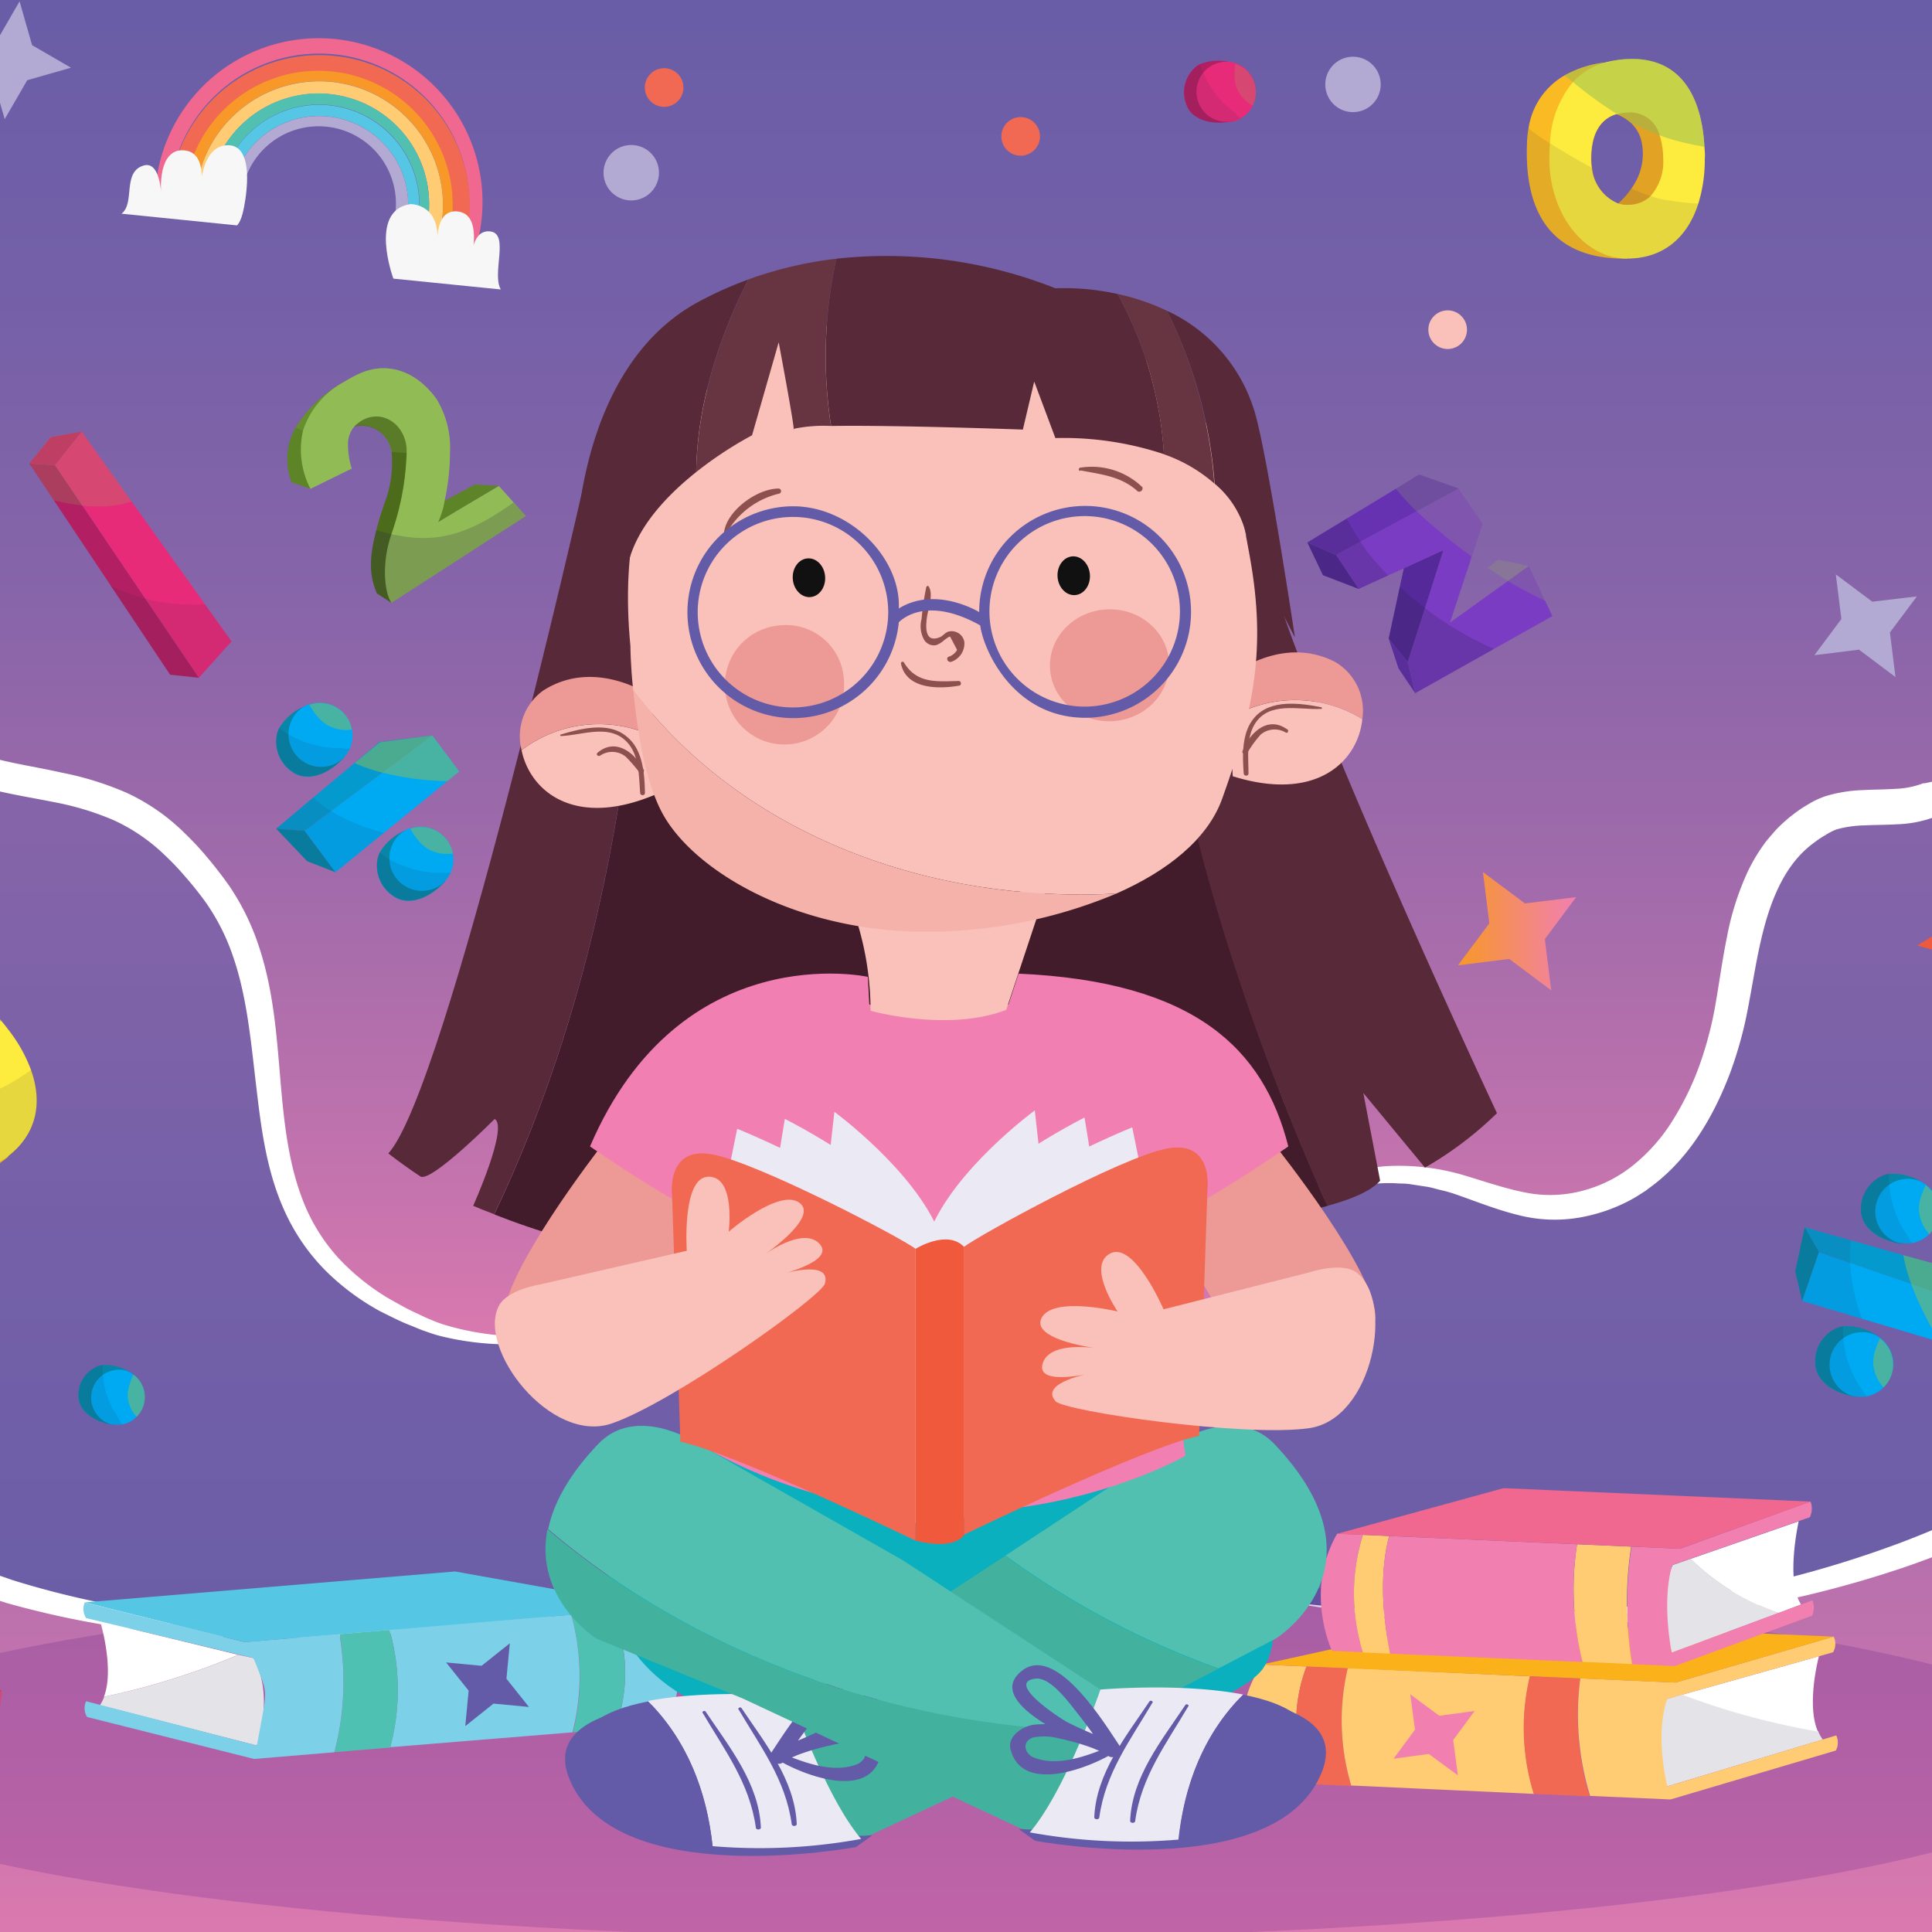 <svg xmlns="http://www.w3.org/2000/svg" xmlns:xlink="http://www.w3.org/1999/xlink" viewBox="0 0 230 230"><rect x="0" y="0" width="230" height="230" fill="#333333" stroke="none"/><defs><style>.cls-1{fill:none;}.cls-2{isolation:isolate;}.cls-3{clip-path:url(#clip-path);}.cls-4{fill:url(#linear-gradient);}.cls-5{fill:url(#linear-gradient-2);}.cls-6{fill:url(#linear-gradient-3);}.cls-7{fill:#fff;}.cls-8{fill:url(#linear-gradient-4);}.cls-9{fill:url(#linear-gradient-5);}.cls-10{fill:url(#linear-gradient-6);}.cls-11{fill:#b3aad3;}.cls-12{fill:url(#linear-gradient-7);}.cls-13{fill:#f0593b;}.cls-14{fill:#f9c1b9;}.cls-15{fill:#f16953;}.cls-16{fill:#f0678f;}.cls-17{fill:#f79828;}.cls-18{fill:#ffcc73;}.cls-19{fill:#51c0b1;}.cls-20{fill:#55c7e4;}.cls-21{fill:#f7f7f7;}.cls-22{fill:#510f84;opacity:0.19;}.cls-23{fill:#e3e3e8;}.cls-24{fill:#ffcb73;}.cls-25{fill:#fbb21a;}.cls-26{fill:#f17fb0;}.cls-27{fill:#7cd0e8;}.cls-28{fill:#4fc1b2;}.cls-29{fill:#635ba8;}.cls-30{fill:#0ab0be;}.cls-31{fill:#42b29f;}.cls-32{fill:#ebe9f4;}.cls-33{fill:#582938;}.cls-34{fill:#421c2a;}.cls-35{fill:#ed9996;}.cls-36{fill:#f27fb2;}.cls-37{fill:#8e4f4f;}.cls-38{fill:#3d1926;}.cls-39{fill:#673542;}.cls-40{fill:#f4b2ab;}.cls-41{fill:#111;}.cls-42{fill:#635ba7;}.cls-43{fill:#00aaf2;}.cls-44{fill:#059ace;}.cls-45{fill:#0786a8;}.cls-46,.cls-52,.cls-61{fill:#91bc55;}.cls-46{opacity:0.5;}.cls-46,.cls-52{mix-blend-mode:screen;}.cls-47,.cls-51{fill:#262245;mix-blend-mode:multiply;}.cls-47{opacity:0.1;}.cls-48{fill:#7b3cc4;}.cls-49{fill:#552999;}.cls-50{fill:#6732b2;}.cls-51,.cls-52{opacity:0.2;}.cls-53{fill:#b21f62;}.cls-54{fill:#e72b79;}.cls-55{fill:#cb1f66;}.cls-56{fill:#e2a324;}.cls-57{fill:#f9ba24;}.cls-58{fill:#fdeb3e;}.cls-59{fill:#5d8426;}.cls-60{fill:#4c6b1b;}</style><clipPath id="clip-path"><rect class="cls-1" width="230" height="230"/></clipPath><linearGradient id="linear-gradient" x1="111" y1="240.76" x2="111" y2="-30.36" gradientUnits="userSpaceOnUse"><stop offset="0" stop-color="#645ca7"/><stop offset="0.16" stop-color="#685da7"/><stop offset="0.33" stop-color="#7460a8"/><stop offset="0.51" stop-color="#8965a9"/><stop offset="0.68" stop-color="#a66cab"/><stop offset="0.85" stop-color="#cb75ae"/><stop offset="1" stop-color="#f17fb0"/></linearGradient><linearGradient id="linear-gradient-2" x1="-253.91" y1="-44.26" x2="114.2" y2="188.48" xlink:href="#linear-gradient"/><linearGradient id="linear-gradient-3" x1="110.95" y1="-44.91" x2="110.95" y2="257.57" xlink:href="#linear-gradient"/><linearGradient id="linear-gradient-4" x1="114.31" y1="258.2" x2="114.31" y2="-76.52" xlink:href="#linear-gradient"/><linearGradient id="linear-gradient-5" x1="109.98" y1="189.95" x2="109.98" y2="-21.6" gradientUnits="userSpaceOnUse"><stop offset="0" stop-color="#f79828"/><stop offset="0.99" stop-color="#f17fb0"/></linearGradient><linearGradient id="linear-gradient-6" x1="118.06" y1="-37.16" x2="118.06" y2="179.55" xlink:href="#linear-gradient"/><linearGradient id="linear-gradient-7" x1="173.58" y1="110.85" x2="187.64" y2="110.85" xlink:href="#linear-gradient-5"/></defs><title>Math is Fun- 3 Ways to Convince Your Kids</title><g class="cls-2"><g id="Слой_1" data-name="Слой 1"><g class="cls-3"><rect class="cls-4" x="-298.86" y="-0.98" width="819.72" height="237.98"/><path class="cls-5" d="M108.72,186.43c.3,4.9.48,8,.48,8S146.43,182.83,108.72,186.43Z"/><path class="cls-6" d="M211.2-1H-298.86V177.34c14,33.3,67.14,50.89,103,34.67,38.94-17.62,86.76-23.79,113.12,0,41.26,37.23,146.24,12.22,183.34,25h20.7c37.1-12.78,142.08,12.23,183.34-25,26.36-23.79,74.18-17.62,113.12,0,35.86,16.23,89-1.36,103-34.67V-1Z"/><path class="cls-7" d="M121.3,237a70.68,70.68,0,0,1,13-3.1c2.21-.31,4.42-.59,6.63-.78s4.44-.35,6.66-.51c8.89-.53,17.79-.57,26.68-.58,17.77.07,35.53.44,53.2-.29,8.83-.39,17.64-1.06,26.36-2.25a139.43,139.43,0,0,0,25.57-5.79A68.53,68.53,0,0,0,302,211.47l1.24-1,1.32-1.12,1.32-1.12,1.39-1,1.39-1,1.45-.95,1.45-.94,1.5-.86A64,64,0,0,1,325.65,198a90,90,0,0,1,26.94-3.66,137.58,137.58,0,0,1,26.84,3,180.39,180.39,0,0,1,25.83,7.56c4.2,1.57,8.35,3.26,12.43,5.13a69.13,69.13,0,0,0,12.23,4.36,80.6,80.6,0,0,0,25.94,2,93.57,93.57,0,0,0,25.59-5.66,81.5,81.5,0,0,0,22.93-12.8,62.67,62.67,0,0,0,9.38-9.29,50.4,50.4,0,0,0,7-11.23,50.72,50.72,0,0,1-6.5,11.63,63,63,0,0,1-9.16,9.77,83.13,83.13,0,0,1-22.9,13.9,95.36,95.36,0,0,1-26.1,6.51,82.23,82.23,0,0,1-27-1.53,72.75,72.75,0,0,1-12.92-4.32q-6-2.66-12.25-4.89a176.45,176.45,0,0,0-25.34-7.11,137.07,137.07,0,0,0-26-2.79,86,86,0,0,0-25.64,3.57,59.67,59.67,0,0,0-11.8,5l-1.39.79-1.34.87-1.34.87-1.28,1-1.28,1-1.22,1-1.22,1-1.34,1.09a71.47,71.47,0,0,1-24,12.88,143.28,143.28,0,0,1-26.38,5.66,258.39,258.39,0,0,1-26.74,1.86c-17.84.45-35.61-.39-53.35-1-8.87-.3-17.74-.59-26.6-.38-4.43.11-8.86.32-13.26.79A70.36,70.36,0,0,0,121.3,237Z"/><path class="cls-7" d="M-298.86,177.34a50.4,50.4,0,0,0,7,11.23,62.73,62.73,0,0,0,9.38,9.29,81.51,81.51,0,0,0,22.93,12.81,93.68,93.68,0,0,0,25.59,5.66,80.69,80.69,0,0,0,25.94-2A69.15,69.15,0,0,0-195.77,210c4.07-1.88,8.23-3.56,12.43-5.14a180.38,180.38,0,0,1,25.83-7.56,137.11,137.11,0,0,1,26.84-3A90.1,90.1,0,0,1-103.74,198a63.71,63.71,0,0,1,12.63,5.44l1.5.86,1.45.94,1.45.95,1.39,1,1.39,1,1.32,1.12,1.32,1.12,1.24,1a68.4,68.4,0,0,0,22.59,12.22,139.42,139.42,0,0,0,25.57,5.79c8.71,1.19,17.52,1.86,26.36,2.25,17.67.73,35.43.36,53.2.29,8.89,0,17.79.06,26.68.59,2.22.16,4.44.27,6.66.51s4.43.47,6.63.78a70.68,70.68,0,0,1,13,3.1,70.36,70.36,0,0,0-13-2.46l-3.31-.31c-1.1-.1-2.21-.14-3.31-.21-2.21-.16-4.42-.19-6.64-.26-8.86-.2-17.73.08-26.6.39-17.74.57-35.51,1.41-53.35,1a257.76,257.76,0,0,1-26.74-1.87,143.28,143.28,0,0,1-26.38-5.66,71.59,71.59,0,0,1-24-12.88l-1.34-1.09-1.22-1-1.22-1-1.28-1-1.28-1-1.34-.87-1.34-.87-1.39-.79a59.92,59.92,0,0,0-11.8-5,85.86,85.86,0,0,0-25.64-3.57,137.57,137.57,0,0,0-26,2.79A176.45,176.45,0,0,0-182,208.41q-6.2,2.23-12.25,4.89a72.75,72.75,0,0,1-12.91,4.32,82.15,82.15,0,0,1-27,1.53,95.26,95.26,0,0,1-26.1-6.51,83.12,83.12,0,0,1-22.9-13.9,62.93,62.93,0,0,1-9.16-9.77A50.72,50.72,0,0,1-298.86,177.34Z"/><path class="cls-8" d="M125-1c.05,9.14-3.29,22.56-8.61,38.06C108.54,21.7,103.56,8.29,103.61-1H-232.74c51,8.29,18.48,55.55,57.28,85.92C-132.81,118.33-87.35,91.6-67.9,122c36.16,56.58,56.56,81.62,143.72,68.64,14.63-2.18,25.29-3.52,32.9-4.25-.17-2.86,2.15-4.94,6.21-6.42,3.27,1.24,5.16,3.27,5,6.42,7.61.73,18.27,2.07,32.9,4.25,87.16,13,126.1-37.1,143.72-68.64s64.91-3.71,107.56-37.1C442.88,54.57,410.33,7.31,461.37-1Z"/><path class="cls-7" d="M152.8,190.68c4.14.41,8.27.91,12.42,1.09l3.11.21c1,.05,2.07.06,3.11.09l3.11.08,1.55,0,1.55,0a144.93,144.93,0,0,0,24.7-2.1,128.16,128.16,0,0,0,23.84-6.37,119.74,119.74,0,0,0,22-11,130.17,130.17,0,0,0,35.25-33.89c2.41-3.32,4.68-6.75,6.85-10.24,1.09-1.74,2.13-3.52,3.16-5.3.52-.91,1-1.77,1.56-2.71s1.13-1.9,1.78-2.8a30.35,30.35,0,0,1,9.85-8.92,42.75,42.75,0,0,1,12.29-4.47c8.45-1.73,16.85-1.94,25.12-2.48A170.18,170.18,0,0,0,368.49,99,85.52,85.52,0,0,0,391.42,91c1.76-1,3.57-1.93,5.26-3.08.85-.55,1.72-1.08,2.56-1.66l2.47-1.79,1.24-.89,1.17-1c.77-.65,1.56-1.28,2.33-1.94a59.1,59.1,0,0,0,4.25-4.3c5.46-6,9.13-13.34,11.55-21.13s3.58-16,5.35-24.24a66.91,66.91,0,0,1,3.7-12.08,30.89,30.89,0,0,1,7.2-10.42,33,33,0,0,1,10.74-6.54A61.92,61.92,0,0,1,461.37-1a61.61,61.61,0,0,0-11.91,3.53A32.26,32.26,0,0,0,439.28,9.3a29.5,29.5,0,0,0-6.49,10.23,65.12,65.12,0,0,0-3.13,11.88c-1.49,8.11-2.39,16.46-4.7,24.62a57.49,57.49,0,0,1-11.72,22.55c-11.41,12.9-27.34,20.9-43.9,24.45a167.91,167.91,0,0,1-25,3.08c-8.31.56-16.62.84-24.49,2.49a38.51,38.51,0,0,0-11.08,4,26.07,26.07,0,0,0-8.53,7.65c-.57.78-1,1.64-1.58,2.45s-1,1.8-1.57,2.69c-1.06,1.82-2.13,3.63-3.25,5.41-2.23,3.57-4.57,7.08-7.09,10.45-10,13.51-22.3,25.58-36.76,34.33a118.83,118.83,0,0,1-22.79,10.83,128.75,128.75,0,0,1-24.48,5.8,146.54,146.54,0,0,1-25,1.15l-1.56,0-1.56-.1-3.12-.2c-1-.07-2.08-.12-3.12-.21l-3.11-.34C161,192,156.91,191.3,152.8,190.68Z"/><path class="cls-7" d="M-232.74-1A62.2,62.2,0,0,1-220.52,2a32.87,32.87,0,0,1,10.78,6.62,30.71,30.71,0,0,1,7.16,10.54,68.5,68.5,0,0,1,3.67,12.17c1.76,8.24,2.89,16.54,5.41,24.38s6.27,15.21,11.84,21.15l1,1.13,1.1,1.05c.74.69,1.44,1.43,2.22,2.08,1.57,1.29,3.1,2.62,4.81,3.78a83.84,83.84,0,0,0,10.4,6.51,88.79,88.79,0,0,0,11.25,4.86A103.61,103.61,0,0,0-139,99.46a183.74,183.74,0,0,0,24.64,2.92c4.17.28,8.36.53,12.58.93a91.06,91.06,0,0,1,12.7,2,41.74,41.74,0,0,1,12.22,4.94,33.2,33.2,0,0,1,9.66,9.15l1,1.36c.31.45.57.88.86,1.33l1.69,2.64,3.4,5.26c2.27,3.5,4.59,7,6.92,10.42a224.31,224.31,0,0,0,15,19.88,117.89,117.89,0,0,0,8.52,9c1.46,1.45,3,2.76,4.59,4.11.78.66,1.61,1.27,2.41,1.91s1.61,1.27,2.47,1.84a76.69,76.69,0,0,0,10.52,6.36l2.78,1.32c.92.45,1.89.79,2.84,1.19,1.89.82,3.85,1.44,5.79,2.12a108.65,108.65,0,0,0,24.34,4.57c16.6,1.41,33.36-.06,50-2-4.13.68-8.26,1.4-12.41,2l-3.12.43-3.13.35c-2.08.23-4.17.49-6.26.64a186,186,0,0,1-25.2.71,110.07,110.07,0,0,1-25-4c-2-.65-4.08-1.23-6.05-2-1-.4-2-.73-3-1.18l-2.92-1.31a80,80,0,0,1-11.09-6.4c-.9-.58-1.76-1.21-2.61-1.86s-1.72-1.27-2.55-1.94c-1.63-1.37-3.3-2.7-4.85-4.17a118.14,118.14,0,0,1-8.91-9.12,228.14,228.14,0,0,1-15.48-20c-2.4-3.45-4.74-7-7-10.46L-67.23,127l-1.7-2.64c-.28-.43-.57-.9-.85-1.31l-.85-1.2a28.92,28.92,0,0,0-8.47-8,37.7,37.7,0,0,0-11-4.38c-7.85-1.89-16.21-2.26-24.55-2.89a178.67,178.67,0,0,1-25.19-3.14c-16.69-3.55-32.66-11.62-44.32-24.39a57.3,57.3,0,0,1-12-22.57c-2.38-8.2-3.29-16.61-4.78-24.78a66.72,66.72,0,0,0-3.11-12A29.32,29.32,0,0,0-210.53,9.4a32.18,32.18,0,0,0-10.23-6.83A61.89,61.89,0,0,0-232.74-1Z"/><path class="cls-9" d="M110.11,190s-.07-6.31-.2-16.74l-.07,0Z"/><path class="cls-10" d="M225-1-90-1c0,6.19-1.9,6.08-.77,12.27,14.5,25.42,34.61,15.91,44.17,19.85C-24.07,39-18.74,52.37-17.05,69.82c1.12,10.69,5.63,19.7,16.88,22.51,10.69,2.25,16.88,2.21,24.75,12.34,14.07,16.88-1.69,41.69,25.88,52.94,7.88,3.38,17.44,1.13,25.88,2.81,9.75.93,18.73,5.3,27.58,9.34v.65q1.47.76,3,1.39a19.18,19.18,0,0,0,2.94,1.38l.07,0c0-.1,0-.2,0-.29,13.46,4.38,28.28,1.13,34.51-13.9,5.06-13.08,13.5-22.37,28.69-18.15,6.75,2.11,11.39,4.64,19,1.27,8-3.8,12.24-13.08,13.92-21.53,1.69-8.86,2.11-19,11.39-23.64,3.6-1.5,8.7-.26,12.1-1.67,10.31-2.05,17.22-9.32,17.79-14.75.62-5.87,2.16-17.62,9.89-21.64S285.68,58,292.79,43.2s3.66-20.47,8-31.91C304,2.72,317.53,4.57,327.21-.49,309.44-.14,225-1,225-1Z"/><path class="cls-7" d="M144.42,159a56.69,56.69,0,0,1,3-7.17,31.74,31.74,0,0,1,4.46-6.46,19.07,19.07,0,0,1,14.25-6.58,27.25,27.25,0,0,1,8,1.08c2.53.75,4.94,1.6,7.33,2.07a14.93,14.93,0,0,0,7-.2,16.09,16.09,0,0,0,6.21-3.22,21.26,21.26,0,0,0,4.64-5.43,34,34,0,0,0,3.13-6.61,43.68,43.68,0,0,0,1.83-7.19c.43-2.49.78-5.08,1.31-7.69a33.24,33.24,0,0,1,2.49-7.85,21.35,21.35,0,0,1,2.25-3.68c.48-.55.94-1.13,1.46-1.64A17.47,17.47,0,0,1,213.42,97a15.43,15.43,0,0,1,1.83-1.24,10.2,10.2,0,0,1,2.14-1,17.4,17.4,0,0,1,4.37-.7c1.36-.07,2.65-.07,3.85-.15a10.22,10.22,0,0,0,3.09-.57l.22-.09.18,0a24.43,24.43,0,0,0,12.37-6.33,16.24,16.24,0,0,0,2.17-2.61A9.81,9.81,0,0,0,245,81.38a3.73,3.73,0,0,0,.16-.71l.07-.35.05-.48.24-1.95c.18-1.3.39-2.61.66-3.91a37.41,37.41,0,0,1,2.37-7.73,20.27,20.27,0,0,1,4.8-6.93,15.28,15.28,0,0,1,3.72-2.39,20.57,20.57,0,0,1,4-1.19c2.63-.52,5.18-.81,7.7-1.16,5-.68,10-1.54,14.35-3.63a19,19,0,0,0,5.8-4.16,17.78,17.78,0,0,0,2.17-2.85c.61-1,1.14-2.17,1.69-3.31a52.22,52.22,0,0,0,2.75-7,55.5,55.5,0,0,0,1.65-7.38c.41-2.51.71-5.07,1.25-7.59a41.27,41.27,0,0,1,2.33-7.34,40.93,40.93,0,0,0-1.69,7.45c-.35,2.52-.48,5.06-.71,7.63A51.05,51.05,0,0,1,297.16,34a54.11,54.11,0,0,1-2.42,7.42c-.5,1.2-1,2.39-1.63,3.61a20.18,20.18,0,0,1-2.32,3.35,21.61,21.61,0,0,1-6.37,5C279.64,56,274.36,57,269.31,57.9c-2.53.44-5.06.81-7.43,1.37a18.61,18.61,0,0,0-3.31,1,11.64,11.64,0,0,0-2.67,1.8,16.5,16.5,0,0,0-3.72,5.69,33.48,33.48,0,0,0-2,7c-.23,1.2-.39,2.43-.56,3.66l-.21,1.86,0,.47-.1.59A7.34,7.34,0,0,1,249,82.5a13.92,13.92,0,0,1-1.89,4,20.42,20.42,0,0,1-2.7,3.3,28.67,28.67,0,0,1-14.51,7.58l.41-.12a14.1,14.1,0,0,1-4.48.87c-1.38.08-2.68.07-3.9.13a13.49,13.49,0,0,0-3.27.47,6.64,6.64,0,0,0-1.32.67,11.28,11.28,0,0,0-1.38.92c-3.66,2.65-5.36,7.27-6.43,12.1-.54,2.44-.94,5-1.43,7.56a47.58,47.58,0,0,1-2.14,7.77c-1.9,5-4.74,10-9.23,13.39l-.84.63-.89.57a17.35,17.35,0,0,1-1.86,1,19.63,19.63,0,0,1-4,1.38,17.39,17.39,0,0,1-8.35-.06c-2.66-.65-5.09-1.65-7.47-2.47a15.66,15.66,0,0,0-1.78-.51c-.6-.14-1.19-.34-1.8-.42l-1.83-.28c-.61-.1-1.22-.07-1.84-.12a18.06,18.06,0,0,0-7.21,1.19,19.49,19.49,0,0,0-6.18,4.11C149.09,149.74,146.52,154.32,144.42,159Z"/><path class="cls-11" d="M109.36,175l.07,0a1.87,1.87,0,0,0,2.35-1.79v-.29l-2.35,1.79c14.81,4.54,30.05,0,36.6-14.75,1-2.16-2.24-4.05-3.2-1.87-5.9,13.32-19.07,17.13-32.41,13a1.87,1.87,0,0,0-2.35,1.79v.29l2.35-1.79-.07,0c-2.26-.79-3.23,2.79-1,3.58Z"/><path class="cls-7" d="M-90.74,11.29A42.27,42.27,0,0,0-80.5,22.91a29.14,29.14,0,0,0,14.12,5.51,60.48,60.48,0,0,0,7.7.42c2.6,0,5.22-.08,7.93.14a17.42,17.42,0,0,1,4.12.79l3.76,1.37a59.77,59.77,0,0,1,7.27,3.39c1.2.61,2.3,1.41,3.45,2.11s2.19,1.61,3.25,2.46l1.51,1.38.75.7.69.76,1.38,1.52,1.24,1.64.62.82c.19.28.37.58.55.87l1.08,1.75.93,1.83.46.92.39.94.77,1.89.64,1.93c.46,1.28.72,2.6,1.09,3.91a73,73,0,0,1,1.32,7.91l.23,2L-15,71.7l.33,1.84c.14.6.27,1.22.42,1.81,1.23,4.78,3.68,9.19,7.53,12A19.39,19.39,0,0,0-.3,90.38c2.36.61,5,1,7.59,1.59a37.18,37.18,0,0,1,7.85,2.44A24.37,24.37,0,0,1,22,99.2a35.17,35.17,0,0,1,2.78,3c.84,1,1.69,2.1,2.49,3.23a28.78,28.78,0,0,1,3.62,7.45c1.71,5.24,2.06,10.63,2.5,15.8s1,10.31,2.94,14.9a21.89,21.89,0,0,0,4,6.23,27.3,27.3,0,0,0,5.86,4.72c1.11.62,2.21,1.28,3.39,1.8.58.27,1.16.57,1.74.79a15.2,15.2,0,0,0,1.78.65,32.52,32.52,0,0,0,7.57,1.28c2.59.19,5.21.22,7.82.35a46.46,46.46,0,0,1,7.79,1,46.19,46.19,0,0,0-7.8-.43c-2.61,0-5.22.12-7.86.07a33.68,33.68,0,0,1-7.91-.92,16.54,16.54,0,0,1-1.94-.59c-.65-.21-1.25-.48-1.87-.73-1.24-.47-2.43-1.1-3.63-1.69a28.68,28.68,0,0,1-6.5-4.83,24.19,24.19,0,0,1-4.7-6.7c-2.38-5-3-10.44-3.61-15.62s-1.08-10.34-2.7-15.05a25.45,25.45,0,0,0-3.31-6.55c-.73-1-1.52-2-2.35-2.94a31.72,31.72,0,0,0-2.57-2.7,21.73,21.73,0,0,0-6-4.08,33.7,33.7,0,0,0-7.11-2.15C4,95,1.47,94.61-1.23,93.93A22.9,22.9,0,0,1-8.9,90.31,21.76,21.76,0,0,1-14.59,84a28.91,28.91,0,0,1-3.15-7.72c-.17-.67-.3-1.34-.46-2s-.23-1.34-.35-2-.17-1.35-.26-2L-19,68.29c-.26-2.56-.69-5.07-1.18-7.56-.32-1.22-.54-2.48-1-3.66l-.56-1.8-.68-1.75-.34-.87-.41-.84L-24,50.13l-1-1.6c-.16-.27-.31-.54-.48-.8L-26,47A35.11,35.11,0,0,0-37,37a57,57,0,0,0-6.84-3.42l-3.57-1.42a15.69,15.69,0,0,0-3.54-.8c-2.49-.3-5.11-.31-7.73-.42a58.86,58.86,0,0,1-7.93-.75A30.55,30.55,0,0,1-81.1,23.68a34.42,34.42,0,0,1-5.46-5.73A52.71,52.71,0,0,1-90.74,11.29Z"/><path class="cls-12" d="M181.54,107.55l-5-3.73.76,6.1-3.73,5,6.1-.76,5,3.74-.76-6.1,3.73-5Z"/><path class="cls-11" d="M222.89,71.63l-4.34-3.25.66,5.31L216,78l5.31-.66,4.34,3.26-.66-5.31L228.2,71Z"/><path class="cls-11" d="M3.82,5.38,2.33.16-.35,4.8-5.56,6.29-.93,9,.56,14.18,3.24,9.55,8.45,8.06Z"/><path class="cls-13" d="M237.06,109.24l-2.8-4.65-1.38,5.17-4.65,2.8,5.17,1.39,2.8,4.65,1.39-5.17,4.65-2.8Z"/><circle class="cls-11" cx="75.15" cy="20.57" r="3.3" transform="translate(-2.31 12.15) rotate(-9.11)"/><circle class="cls-11" cx="161.07" cy="10.06" r="3.3" transform="translate(0.44 25.62) rotate(-9.11)"/><circle class="cls-14" cx="153.9" cy="131.03" r="2.3" transform="translate(-18.8 26.02) rotate(-9.11)"/><circle class="cls-14" cx="172.34" cy="39.25" r="2.3" transform="translate(-4.04 27.78) rotate(-9.11)"/><circle class="cls-15" cx="121.51" cy="16.24" r="2.3" transform="translate(-1.04 19.44) rotate(-9.11)"/><circle class="cls-15" cx="79.06" cy="10.42" r="2.3" transform="translate(-0.65 12.65) rotate(-9.11)"/><path class="cls-16" d="M57.32,26.23a19.5,19.5,0,1,0-38.8-3.92q-.1,1-.1,1.92l1.71.17c0-.59,0-1.18.09-1.78a17.86,17.86,0,1,1,35,6.38l1.54.16A19.63,19.63,0,0,0,57.32,26.23Z"/><path class="cls-15" d="M39.78,6.65a17.86,17.86,0,0,0-19.56,16c-.06.6-.09,1.19-.09,1.78l1.77.18A16.28,16.28,0,0,1,22,22.66a16,16,0,1,1,31.32,6.15l2,.2A17.87,17.87,0,0,0,39.78,6.65Z"/><path class="cls-17" d="M23.33,22.94A14.74,14.74,0,1,1,52.1,28.69l1.19.12A16,16,0,1,0,22,22.66a16.28,16.28,0,0,0-.08,1.92l1.36.14A14.73,14.73,0,0,1,23.33,22.94Z"/><path class="cls-18" d="M39.47,9.75a14.75,14.75,0,0,0-16.22,15l1.51.15a13.17,13.17,0,1,1,25.63,3.64l1.71.17A14.75,14.75,0,0,0,39.47,9.75Z"/><path class="cls-19" d="M26.12,23.23A11.94,11.94,0,1,1,49.25,28.4l1.14.12a13.17,13.17,0,1,0-25.63-3.64l1.31.13A11.88,11.88,0,0,1,26.12,23.23Z"/><path class="cls-20" d="M39.19,12.54A11.94,11.94,0,0,0,26.07,25l1.33.13a10.61,10.61,0,1,1,20.48,3.12l1.36.14A11.95,11.95,0,0,0,39.19,12.54Z"/><path class="cls-11" d="M28.76,23.35A9.21,9.21,0,1,1,46.29,28.1l1.59.16A10.61,10.61,0,1,0,27.4,25.14l1.36.14A9.28,9.28,0,0,1,28.76,23.35Z"/><path class="cls-21" d="M29,24.91s1.7-7.51-1.77-7.62-3.41,5.78-3.41,5.78,1.26-5.63-2.56-5.15c-2.54.54-2.07,5.15-2.07,5.15s-.13-3.92-2.07-3.37c-2.61.74-1,4.51-2.66,5.74l13.75,1.39S28.69,26.48,29,24.91Z"/><path class="cls-21" d="M59.62,34.46,46.83,33.17s-3-8.09,2-8.87c0,0,3.42-.15,3.26,4.37,0,0-.21-3.76,2.38-3.5,3,.3,1.66,5.49,1.66,5.49s.06-3.43,2.29-3.1S58.52,32.57,59.62,34.46Z"/><ellipse class="cls-22" cx="112.05" cy="209.34" rx="138.26" ry="21.44"/><path class="cls-23" d="M198.47,202.25c-2.34,4.59,0,10.42,0,10.42L217,207.09a4.18,4.18,0,0,1-.55-1,87.88,87.88,0,0,1-16.16-4.39Z"/><path class="cls-7" d="M216.54,197.17l-16.28,4.58a87.88,87.88,0,0,0,16.16,4.39C215,202.9,216.54,197.17,216.54,197.17Z"/><path class="cls-24" d="M155.54,198.39l-5.32-.23c-4.73,6.88-.61,13.95-.61,13.95l6.19.27A18.7,18.7,0,0,1,155.54,198.39Z"/><path class="cls-15" d="M160.47,198.61l-4.93-.22a18.7,18.7,0,0,0,.26,14l5.06.22A27,27,0,0,1,160.47,198.61Z"/><path class="cls-24" d="M182.16,199.56l-21.7-1a27,27,0,0,0,.4,14l21.77,1A26.33,26.33,0,0,1,182.16,199.56Z"/><path class="cls-15" d="M188.12,199.82l-6-.26a26.33,26.33,0,0,0,.47,14l6.65.29A33.13,33.13,0,0,1,188.12,199.82Z"/><path class="cls-24" d="M218.6,206.6l-20.12,6.07c-1.14-5.27-.64-8.57,0-10.42h0l19.74-5.55a2,2,0,0,0,.08-1.87l-18.82,5.47-11.35-.5a33.13,33.13,0,0,0,1.17,14l9.57.42h0l19.68-5.82A2,2,0,0,0,218.6,206.6Z"/><polygon class="cls-25" points="150.22 198.16 174.1 192.9 218.29 194.84 199.47 200.31 150.22 198.16"/><path class="cls-26" d="M173,207.15l2.55-3.46-4.2.57-3.46-2.55.56,4.2-2.55,3.46,4.2-.56,3.46,2.54Z"/><path class="cls-23" d="M30.18,197.39c2.52,4.49.4,10.41.4,10.41L11.89,203a4.14,4.14,0,0,0,.51-1,87.76,87.76,0,0,0,16-5Z"/><path class="cls-7" d="M11.92,193,28.37,197a87.76,87.76,0,0,1-16,5C13.66,198.68,11.92,193,11.92,193Z"/><path class="cls-27" d="M72.93,191.82l5.3-.44c5,6.69,1.16,13.91,1.16,13.91l-6.18.52A18.71,18.71,0,0,0,72.93,191.82Z"/><path class="cls-28" d="M68,192.23l4.91-.41a18.71,18.71,0,0,1,.29,14l-5,.42A27,27,0,0,0,68,192.23Z"/><path class="cls-27" d="M46.37,194,68,192.23a27,27,0,0,1,.15,14L46.45,208A26.33,26.33,0,0,0,46.37,194Z"/><path class="cls-28" d="M40.43,194.54l5.94-.5a26.33,26.33,0,0,1,.08,14l-6.64.55A33.15,33.15,0,0,0,40.43,194.54Z"/><path class="cls-27" d="M10.25,202.53l20.34,5.27c1.26-7.17,1.46-5.59-.4-10.41h0l-19.94-4.76a2,2,0,0,1-.16-1.86l19,4.72,11.32-.95a33.15,33.15,0,0,1-.61,14.06l-9.55.8h0l-19.89-5A2,2,0,0,1,10.25,202.53Z"/><polygon class="cls-20" points="78.23 191.38 54.17 187.08 10.09 190.76 29.11 195.49 78.23 191.38"/><path class="cls-29" d="M55.39,205.49l3.36-2.68,4.22.4-2.68-3.36.4-4.22-3.36,2.68-4.22-.4,2.68,3.36Z"/><path class="cls-23" d="M199.12,186.32c-2,4.6-.07,10.42-.07,10.42L211.76,192a27.52,27.52,0,0,1-10.5-6.43Z"/><path class="cls-7" d="M214.13,181.11l-12.87,4.47a27.52,27.52,0,0,0,10.5,6.43l2.65-1C212.54,188.14,214.13,181.11,214.13,181.11Z"/><path class="cls-26" d="M162.26,182.72l-3.07-.14c-4,6.91-.61,13.95-.61,13.95l3.68.16A23.24,23.24,0,0,1,162.26,182.72Z"/><path class="cls-24" d="M165.37,182.86l-3.11-.14a23.24,23.24,0,0,0,0,14l3.23.14C164.58,192.21,164.22,187.33,165.37,182.86Z"/><path class="cls-24" d="M194.18,184.12l-6.44-.28a35.6,35.6,0,0,0,.66,14l5.88.26A44.7,44.7,0,0,1,194.18,184.12Z"/><path class="cls-26" d="M215.76,190.52,199,196.74c-.91-5.26-.47-8.56.07-10.42h0l16.39-5.7a2.38,2.38,0,0,0,.08-1.87L200,184.37l-5.78-.25a44.7,44.7,0,0,0,.1,14l5.07.22h0l16.34-6A2.34,2.34,0,0,0,215.76,190.52Z"/><path class="cls-26" d="M187.74,183.84l-12.25-.54-6.25-.27-3.87-.17c-1.16,4.47-.79,9.35.11,14l4.26.19,5.31.23,13.34.58A35.6,35.6,0,0,1,187.74,183.84Z"/><polygon class="cls-16" points="159.19 182.59 179 177.16 215.59 178.76 199.96 184.37 159.19 182.59"/><path class="cls-30" d="M136.51,174.11s-20.89,11.56-49.11-.43l-9.66-3.83s-17.18,26,10.14,34.92,58.56-.55,62.48-6.14S149.41,174.58,136.51,174.11Z"/><path class="cls-31" d="M117.65,186.54,93.47,202.39l8.16,17,35-16.36,8.4-4.37a100,100,0,0,1-25.35-13.44Z"/><path class="cls-19" d="M151.74,171.94c-4.51-4.75-11.47-.3-11.47-.3l-20.56,13.54a100,100,0,0,0,25.35,13.44l6.82-3.55S165.6,186.53,151.74,171.94Z"/><path class="cls-29" d="M92.53,202.75c3.12,23.55,16,12.29,9.37,17.14,0,0-28.46,5.34-34.07-8C62.85,200.11,92.53,202.75,92.53,202.75Z"/><path class="cls-32" d="M84.83,219.78a67,67,0,0,0,17.69-.86c-4.36-5.12-8.4-17-8.4-17s-9.59-.85-17,.58C81.8,207.19,84.14,213.27,84.83,219.78Z"/><path class="cls-29" d="M92.85,208.66c2.75,1.1,6.14,2.48,9.07,1.41,1.27-.46,1.6-1.92.23-2.43a6.92,6.92,0,0,0-3.16.12,26.9,26.9,0,0,0-6,2c-.22-.48-.43-1-.63-1.44,1.9-.8,3.8-1.55,5.65-2.48.67-.34,7.51-4.72,3.87-5.21-1.87-.25-4.16,3.05-5.13,4.25a56.74,56.74,0,0,0-3.34,4.7c-.64,1-2.16-.09-1.49-1.08,1.73-2.58,7.48-12,11.53-8.82,5.11,4-8.29,9.14-10.46,10.08a.79.79,0,0,1-.63-1.44c2.95-1.29,6.28-2.54,9.56-2.22,1.35.12,3.3,1.33,2.9,2.93-1.37,5.44-9.54,2.17-12.4.36-.42-.27,0-1,.41-.76Z"/><path class="cls-29" d="M77.16,202.55c-5.59,1.09-9.89,3.49-7.74,8.59,2.41,5.71,8.85,7.95,15.41,8.65C84.14,213.27,81.8,207.19,77.16,202.55Z"/><path class="cls-29" d="M87.92,203.49c2.64,4.48,5.59,8.35,6.33,13.65,0,.33.61.3.6,0-.23-5.25-3.76-9.6-6.57-13.79-.14-.21-.49,0-.36.18Z"/><path class="cls-29" d="M83.65,203.91c2.64,4.49,5.59,8.35,6.33,13.65,0,.33.61.3.6,0-.22-5.25-3.77-9.6-6.57-13.79-.14-.21-.49,0-.36.18Z"/><path class="cls-31" d="M71,195.07l17.42,7.13,35,16.36,6-12.5c-22.7-.6-46.61-9-64.25-24C63.54,190.39,71,195.07,71,195.07Z"/><path class="cls-19" d="M107.47,185.74,82.66,171.63s-7-4.44-11.47.3c-3.61,3.8-5.33,7.18-5.93,10.11,17.64,15.05,41.55,23.41,64.25,24l2.15-4.47Z"/><path class="cls-29" d="M132.59,202c-3.12,23.55-16,12.29-9.37,17.14,0,0,28.46,5.34,34.07-8C162.27,199.32,132.59,202,132.59,202Z"/><path class="cls-32" d="M140.29,219a67,67,0,0,1-17.69-.86c4.36-5.12,8.4-17,8.4-17s9.59-.85,17,.59C143.32,206.39,141,212.47,140.29,219Z"/><path class="cls-29" d="M132.27,207.87c-2.75,1.1-6.14,2.48-9.07,1.41-1.27-.46-1.6-1.92-.23-2.43a6.92,6.92,0,0,1,3.16.12,26.9,26.9,0,0,1,6,2c.22-.48.43-1,.63-1.44-1.9-.8-3.8-1.55-5.65-2.48-.67-.34-7.51-4.72-3.87-5.21,1.87-.25,4.16,3.05,5.13,4.25a56.74,56.74,0,0,1,3.34,4.7c.64,1,2.16-.09,1.49-1.08-1.73-2.58-7.48-12-11.53-8.82-5.11,4,8.29,9.14,10.46,10.08a.79.79,0,0,0,.63-1.44c-2.95-1.29-6.28-2.54-9.56-2.22-1.35.12-3.3,1.33-2.9,2.93,1.37,5.44,9.54,2.17,12.4.36.42-.27,0-1-.41-.76Z"/><path class="cls-29" d="M148,201.75c5.59,1.09,9.89,3.49,7.74,8.59-2.41,5.71-8.85,7.95-15.41,8.65C141,212.47,143.32,206.39,148,201.75Z"/><path class="cls-29" d="M137.2,202.69c-2.64,4.48-5.59,8.35-6.33,13.65,0,.33-.61.3-.6,0,.23-5.25,3.76-9.6,6.57-13.79.14-.21.49,0,.36.18Z"/><path class="cls-29" d="M141.47,203.12c-2.64,4.49-5.59,8.35-6.33,13.65,0,.33-.61.3-.6,0,.22-5.25,3.77-9.6,6.57-13.79.14-.21.49,0,.36.18Z"/><path class="cls-33" d="M69.23,58.83s-16.12,71-23,78.48c0,0,1.44,1.16,3.81,2.74,1.23.82,8.85-6.84,8.85-6.84,1.67.93-2.56,10.34-2.56,10.34.73.31,1.58.66,2.5,1,12.71-26.65,17.6-56.94,18.06-86.5C72.16,58.49,69.23,58.83,69.23,58.83Z"/><path class="cls-34" d="M76.9,58.07c-.46,29.57-5.35,59.85-18.06,86.5,4.84,1.91,11.74,4.18,15.92,3.76,11.45-1.15,64.15.39,83.28-4.77C146.1,116.62,137.48,88,136.8,58.92,119.3,55,90.56,56.86,76.9,58.07Z"/><path class="cls-33" d="M178.21,132.52S156.14,85.41,151,67.63c-1.24-4.31-6.7-7-14.25-8.72.68,29.11,9.31,57.71,21.25,84.65,3.06-.83,5.26-1.82,6.3-3l-2-10.44,7.34,8.88A42.37,42.37,0,0,0,178.21,132.52Z"/><path class="cls-35" d="M71.58,136.44S59.53,151.92,60,157.12s12.86.78,12.86.78l14-14.37Z"/><path class="cls-35" d="M151.84,136.41s12.24,15.33,11.88,20.53-18,.11-18,.11l-7.63-12.82Z"/><path class="cls-36" d="M121.26,115.91l-1.2,3.66c-2.6,1.2-6.77,1.34-8.23,1.35h-.11c-1.47,0-5.63-.14-8.23-1.35l-.18-3.28s-22.3-4.9-33.07,20.19c0,0,12.4,8.64,16.24,9.2,0,0-4.19,25.74-2.84,26.5,30.06,17,57.49,1.12,57.49,1.12l-4-27.62c3.83-.56,16.24-9.2,16.24-9.2C150.43,124.84,142.21,116.84,121.26,115.91Z"/><path class="cls-14" d="M101.48,108.1a36.16,36.16,0,0,1,2.16,12.23s9.2,2.58,16.15-.11l4.77-14.36Z"/><path class="cls-14" d="M62.09,89.31c1,4.86,6.3,9.38,16,5.25l-.34-6.92A15.23,15.23,0,0,0,62.09,89.31Z"/><path class="cls-35" d="M64.65,82.22a6.72,6.72,0,0,0-2.56,7.09,15.23,15.23,0,0,1,15.68-1.67l-.23-4.77S70.89,78.2,64.65,82.22Z"/><path class="cls-37" d="M66.83,87.62c2.55-.11,5.72-1.47,7.79.7,1.49,1.55,1.43,4.09,1.59,6.07,0,.36.58.37.57,0-.05-2.21-.23-5-2-6.55-2.14-2-5.54-1.14-8-.4a.09.09,0,0,0,0,.18Z"/><path class="cls-37" d="M71.38,90a2.55,2.55,0,0,1,3.13.1A17.55,17.55,0,0,1,76.15,92c.24.27.63-.07.48-.37-1.09-2.09-3.4-3.83-5.51-2-.19.17.05.45.26.34Z"/><path class="cls-14" d="M162.18,85.61c-.49,4.93-5.34,9.95-15.43,6.8l-.34-6.92A15.21,15.21,0,0,1,162.18,85.61Z"/><path class="cls-35" d="M158.94,78.8a6.71,6.71,0,0,1,3.24,6.81,15.21,15.21,0,0,0-15.77-.13l-.24-4.77S152.34,75.41,158.94,78.8Z"/><path class="cls-37" d="M157.33,84.2c-2.56-.5-6.07-1-8,1.23-1.52,1.75-1.43,4.48-1.27,6.64,0,.36.58.37.57,0,0-1.91-.3-4.15.74-5.86,1.69-2.78,5.28-1.67,7.92-1.82.1,0,.13-.16,0-.18Z"/><path class="cls-37" d="M153.2,86.81c-2.28-1.63-4.43.42-5.27,2.59-.14.35.37.49.56.24a12.71,12.71,0,0,1,1.6-2.2,2.59,2.59,0,0,1,3-.22c.24.1.35-.26.17-.4Z"/><path class="cls-14" d="M132.89,106.38c6.06-2.66,10.85-6.45,12.59-11.25,3.86-10.67,5.22-18,3.36-28.56s-3.52-17.67-14.74-25.3C125,35.1,70.31,28,75.05,76.92c0,0,0,2.19.33,5.24C88.54,99.58,110.89,107.56,132.89,106.38Z"/><path class="cls-33" d="M83.23,35.89C68.06,44,68.51,66.83,68.51,66.83a10.84,10.84,0,0,1,6.25.37c1-4.41,4.66-8.25,8.12-11,.1-8,2.69-16,6.19-22.92A44.71,44.71,0,0,0,83.23,35.89Z"/><path class="cls-38" d="M94.49,51.06s-.06.06,0,.09S94.5,51.2,94.49,51.06Z"/><path class="cls-39" d="M99.57,30.8a46.2,46.2,0,0,0-10.49,2.47C85.58,40.22,83,48.2,82.88,56.2a45,45,0,0,1,6.65-4.38L92.7,40.75s1.72,9.12,1.79,10.3a17.52,17.52,0,0,1,4.44-.34A53.94,53.94,0,0,1,99.57,30.8Z"/><path class="cls-33" d="M125.64,34.32A54.51,54.51,0,0,0,99.57,30.8a53.94,53.94,0,0,0-.63,19.91c7.75-.12,22.83.43,22.83.43l1.35-5.72,2.52,6.73a37.94,37.94,0,0,1,12.93,1.92A45.6,45.6,0,0,0,133.06,35,29.56,29.56,0,0,0,125.64,34.32Z"/><path class="cls-39" d="M138.93,37a26.54,26.54,0,0,0-5.87-2,45.6,45.6,0,0,1,5.5,19.08,18.12,18.12,0,0,1,6,3.48A55.4,55.4,0,0,0,138.93,37Z"/><path class="cls-33" d="M149.66,50.14A19.34,19.34,0,0,0,138.93,37a55.4,55.4,0,0,1,5.67,20.58,11.21,11.21,0,0,1,4,7.57l5.56,10.74S151.23,56.39,149.66,50.14Z"/><path class="cls-40" d="M75.39,82.16c.43,4.5,1.38,10.85,3.5,14.72,3.56,6.49,14.75,13.38,29.27,14a58.47,58.47,0,0,0,24.74-4.5C110.89,107.56,88.54,99.58,75.39,82.16Z"/><path class="cls-37" d="M110.28,69.86a33,33,0,0,0-.57,3.84,3.31,3.31,0,0,0,.32,2.49,1.36,1.36,0,0,0,1.42.61,2.71,2.71,0,0,0,.86-.51s.64-.54.8-.5l.83,1.58a1.75,1.75,0,0,1-1,.81c-.4.17-.06.77.35.59a2.31,2.31,0,0,0,1.51-2.37,1.54,1.54,0,0,0-1.85-1.22c-.42.11-.66.49-1,.65-1.88.81-1.77-1.19-1.59-2.41.15-1,.79-2.66.2-3.6a.13.13,0,0,0-.23,0Z"/><ellipse class="cls-41" cx="96.31" cy="68.77" rx="1.93" ry="2.31" transform="translate(-4.45 6.7) rotate(-3.89)"/><ellipse class="cls-41" cx="127.83" cy="68.53" rx="1.93" ry="2.31" transform="translate(-4.36 8.84) rotate(-3.89)"/><path class="cls-37" d="M86.51,63.44a9.76,9.76,0,0,1,6.27-4.68.31.31,0,0,0-.08-.6c-2.52,0-6.1,2.55-6.5,5.15a.17.17,0,0,0,.3.13Z"/><path class="cls-37" d="M128.62,56c2.48.48,4.89.7,6.84,2.51A.41.41,0,0,0,136,58a8.68,8.68,0,0,0-7.42-2.32.2.2,0,0,0,0,.39Z"/><path class="cls-35" d="M100.45,80.75A7.1,7.1,0,1,1,93,74.44,6.88,6.88,0,0,1,100.45,80.75Z"/><ellipse class="cls-35" cx="132.09" cy="79.19" rx="7.09" ry="6.66" transform="translate(-3.73 6.58) rotate(-2.81)"/><path class="cls-37" d="M107.26,79c.62,3.08,4.53,3.05,6.94,2.62.31-.06.24-.55-.07-.55-2.62.06-5,.34-6.53-2.22a.19.19,0,0,0-.34.14Z"/><path class="cls-32" d="M86.28,141.68l1.48-7.3s17.45,7,22.84,14.47v33.2L83.23,169.94Z"/><path class="cls-32" d="M92.24,140.5l1.19-7.3s14,7,18.34,14.47v33.2l-22-12.11Z"/><path class="cls-32" d="M98.52,139.66l.81-7.3s9.57,7,12.52,14.47V180l-15-12.11Z"/><path class="cls-32" d="M136.27,141.51l-1.48-7.3s-17.45,7-22.84,14.47v33.2l27.36-12.11Z"/><path class="cls-32" d="M130.3,140.34l-1.19-7.3s-14,7-18.34,14.47v33.2l22-12.11Z"/><path class="cls-32" d="M124,139.49l-.81-7.3s-9.57,7-12.52,14.47v33.2l15-12.11Z"/><path class="cls-15" d="M109,148.67v34.74S87.46,173,81,171.63l-1-29.45s-.69-5.79,4.82-4.75S107.23,147.32,109,148.67Z"/><path class="cls-15" d="M114.75,148.44v34.27s21.5-10.43,28-11.78l1-29.45s.69-5.79-4.82-4.75S116.48,147.1,114.75,148.44Z"/><path class="cls-13" d="M109,183.41V148.67s3.77-2.36,5.78-.22v34.27S113.84,184.61,109,183.41Z"/><path class="cls-14" d="M64.35,152.9l17.41-4s-.61-8.83,2.61-8.82,2.38,6.55,2.38,6.55,6-5.19,8.41-3.45c1.86,1.33-1.66,4.32-3.41,5.64-.53.4-.9.65-.9.65s4.69-3.53,6.7-1.41-4.93,3.74-4.93,3.74,6.4-2.06,5.59,1c-.43,1.58-18.07,14.15-25.38,16.66s-16.07-8.95-13.44-14C60.38,153.51,64.35,152.9,64.35,152.9Z"/><path class="cls-14" d="M155.84,151.48l-17.32,4.39s-3.5-8.13-6.35-6.65.88,6.91.88,6.91-7.7-1.88-9.06.78c-1,2,3.45,3.08,5.62,3.45.66.12,1.11.17,1.11.17s-5.79-1-6.6,1.81,6.09,1.07,6.09,1.07-6.63,1.11-4.54,3.41c1.1,1.21,22.54,4.3,30.19,3.2s10.19-15.31,5.55-18.58C159.64,150.2,155.84,151.48,155.84,151.48Z"/><path class="cls-42" d="M107,72.44c.26-6-5.81-12.19-12.62-12.17A12.61,12.61,0,1,0,107,74.08c.66-.65,3.66-3,9.69.37.4,3,4,11,12.52,11a12.61,12.61,0,1,0-12.64-12.58S111.42,69.7,107,72.44ZM94.44,84.22a11.34,11.34,0,1,1,11.3-11.37A11.35,11.35,0,0,1,94.44,84.22Zm34.73-.1a11.34,11.34,0,1,1,11.3-11.37A11.35,11.35,0,0,1,129.17,84.12Z"/><polygon class="cls-43" points="234.48 155.23 232.74 160.29 231 159.77 221.68 157 214.53 154.87 216.53 149.05 234.48 155.23"/><polygon class="cls-44" points="234.48 155.23 216.53 149.05 214.84 146.11 220.39 147.67 226.59 149.42 230.3 150.47 234.48 155.23"/><polygon class="cls-45" points="216.53 149.05 214.53 154.87 213.72 151.34 214.84 146.11 216.53 149.05"/><path class="cls-46" d="M234.48,155.23l-1.74,5.06-1.75-.52a35.6,35.6,0,0,1-3.47-6.93,22,22,0,0,1-.94-3.41l3.71,1Z"/><path class="cls-47" d="M221.68,157l-7.15-2.13-.81-3.53,1.12-5.22,5.54,1.56a13.16,13.16,0,0,0-.13,2.66A22.86,22.86,0,0,0,221.68,157Z"/><path class="cls-45" d="M229.28,141.08l-.7,1.72L226.89,147l-.44,1.07h0l-.25,0c-3.12-.55-4.4-2.23-4.61-3.43a4.32,4.32,0,0,1,2.79-4.77,4.09,4.09,0,0,1,.53-.11A6.35,6.35,0,0,1,229.2,141l0,0h0Z"/><path class="cls-43" d="M230.61,145.43a3.89,3.89,0,0,1-2.94,2.55,3.73,3.73,0,0,1-1.21,0h0l-.25,0a3.67,3.67,0,0,1-.49-.13,3.89,3.89,0,0,1,2.53-7.35,4,4,0,0,1,1,.51l0,0h0l0,0A3.89,3.89,0,0,1,230.61,145.43Z"/><path class="cls-47" d="M227.67,148a3.73,3.73,0,0,1-1.21,0h0l-.25,0c-3.12-.55-4.4-2.23-4.61-3.43a4.32,4.32,0,0,1,2.79-4.77,4.09,4.09,0,0,1,.53-.11.1.1,0,0,0,0,0,9.17,9.17,0,0,0,0,1.19,12,12,0,0,0,2.05,6.06l.18.26C227.26,147.48,227.46,147.74,227.67,148Z"/><path class="cls-46" d="M230.61,145.43a3.87,3.87,0,0,1-.93,1.49,4.59,4.59,0,0,1-1.23-2.81,4.72,4.72,0,0,1,.14-1.31,8.09,8.09,0,0,1,.34-1c.09-.22.19-.46.31-.71h0l0,0A3.89,3.89,0,0,1,230.61,145.43Z"/><path class="cls-45" d="M223.85,159.33l-.7,1.72-1.69,4.16-.44,1.07h0l-.25,0c-3.12-.55-4.4-2.23-4.61-3.43A4.32,4.32,0,0,1,218.9,158a4.1,4.1,0,0,1,.53-.11,6.35,6.35,0,0,1,4.34,1.34l0,0h0Z"/><path class="cls-43" d="M225.17,163.68a3.89,3.89,0,0,1-2.94,2.55,3.73,3.73,0,0,1-1.21,0h0l-.25,0a3.68,3.68,0,0,1-.49-.13,3.89,3.89,0,0,1,2.53-7.35,4,4,0,0,1,1,.51l0,0h0l0,0A3.89,3.89,0,0,1,225.17,163.68Z"/><path class="cls-47" d="M222.24,166.23a3.73,3.73,0,0,1-1.21,0h0l-.25,0c-3.12-.55-4.4-2.23-4.61-3.43A4.32,4.32,0,0,1,218.9,158a4.1,4.1,0,0,1,.53-.11.1.1,0,0,0,0,0,9.18,9.18,0,0,0,0,1.19,12,12,0,0,0,2.05,6.06l.18.26C221.83,165.73,222,166,222.24,166.23Z"/><path class="cls-46" d="M225.17,163.68a3.87,3.87,0,0,1-.93,1.49,4.59,4.59,0,0,1-1.23-2.81,4.72,4.72,0,0,1,.14-1.31,8.09,8.09,0,0,1,.34-1c.09-.22.19-.46.31-.71h0l0,0A3.89,3.89,0,0,1,225.17,163.68Z"/><polygon class="cls-43" points="51.47 87.55 54.67 91.84 53.26 92.99 45.72 99.13 39.93 103.84 36.26 98.91 51.47 87.55"/><polygon class="cls-44" points="51.47 87.55 36.26 98.91 32.88 98.65 37.29 94.94 42.23 90.81 45.18 88.33 51.47 87.55"/><polygon class="cls-45" points="36.26 98.91 39.93 103.84 36.56 102.52 32.88 98.65 36.26 98.91"/><path class="cls-46" d="M51.47,87.55l3.2,4.29L53.26,93a35.57,35.57,0,0,1-7.68-1,22,22,0,0,1-3.35-1.15l3-2.48Z"/><path class="cls-47" d="M45.72,99.13l-5.79,4.71-3.37-1.32-3.68-3.87,4.41-3.7a13.16,13.16,0,0,0,2.12,1.61A22.85,22.85,0,0,0,45.72,99.13Z"/><path class="cls-45" d="M36.86,83.88l1,1.55,2.48,3.74.64,1h0l0,0,0,0-.17.18c-2.21,2.27-4.32,2.38-5.43,1.88a4.32,4.32,0,0,1-2.37-5,4.1,4.1,0,0,1,.2-.5,6.35,6.35,0,0,1,3.55-2.83h.11Z"/><path class="cls-43" d="M41.2,85.24a3.89,3.89,0,0,1,.45,3.86,3.74,3.74,0,0,1-.65,1v0l0,0-.17.18a3.68,3.68,0,0,1-.39.33,3.89,3.89,0,0,1-4.65-6.23,4,4,0,0,1,1-.54h.11A3.88,3.88,0,0,1,41.2,85.24Z"/><path class="cls-47" d="M41.65,89.1a3.74,3.74,0,0,1-.65,1h0l0,0,0,0-.17.18c-2.21,2.27-4.32,2.38-5.43,1.88a4.32,4.32,0,0,1-2.37-5,4.1,4.1,0,0,1,.2-.5l0,0a9.16,9.16,0,0,0,1,.68,11.94,11.94,0,0,0,6.16,1.72h.32C41,89.16,41.33,89.14,41.65,89.1Z"/><path class="cls-46" d="M41.2,85.24a3.88,3.88,0,0,1,.7,1.61,4.58,4.58,0,0,1-3-.57,4.72,4.72,0,0,1-1-.86,8.09,8.09,0,0,1-.67-.87c-.14-.2-.27-.42-.41-.66h.06A3.88,3.88,0,0,1,41.2,85.24Z"/><path class="cls-45" d="M48.87,98.65l1,1.55,2.48,3.74.64,1h0l0,0,0,0-.17.18c-2.21,2.27-4.32,2.38-5.43,1.88A4.32,4.32,0,0,1,45,102a4.1,4.1,0,0,1,.2-.5,6.35,6.35,0,0,1,3.55-2.83h.11Z"/><path class="cls-43" d="M53.21,100a3.89,3.89,0,0,1,.45,3.86,3.74,3.74,0,0,1-.65,1v0l0,0-.17.18a3.68,3.68,0,0,1-.39.33,3.89,3.89,0,0,1-4.65-6.23,4,4,0,0,1,1-.54h.11A3.88,3.88,0,0,1,53.21,100Z"/><path class="cls-47" d="M53.66,103.87a3.74,3.74,0,0,1-.65,1h0l0,0,0,0-.17.18c-2.21,2.27-4.32,2.38-5.43,1.88A4.32,4.32,0,0,1,45,102a4.1,4.1,0,0,1,.2-.5l0,0a9.17,9.17,0,0,0,1,.68,11.94,11.94,0,0,0,6.16,1.72h.32C53,103.93,53.34,103.91,53.66,103.87Z"/><path class="cls-46" d="M53.21,100a3.88,3.88,0,0,1,.7,1.61,4.58,4.58,0,0,1-3-.57,4.72,4.72,0,0,1-1-.86,8.09,8.09,0,0,1-.67-.87c-.14-.2-.27-.42-.41-.66h.06A3.88,3.88,0,0,1,53.21,100Z"/><path class="cls-45" d="M15.93,163.67l-.6,1.47-1.44,3.55-.37.92h0l-.21,0c-2.66-.47-3.76-1.91-3.94-2.92a3.69,3.69,0,0,1,2.38-4.08,3.5,3.5,0,0,1,.45-.1,5.43,5.43,0,0,1,3.7,1.14l0,0h0Z"/><path class="cls-43" d="M17.06,167.39a3.32,3.32,0,0,1-2.51,2.18,3.19,3.19,0,0,1-1,0h0l-.21,0a3.14,3.14,0,0,1-.42-.11A3.32,3.32,0,0,1,15,163.17a3.38,3.38,0,0,1,.85.44l0,0h0l0,0A3.32,3.32,0,0,1,17.06,167.39Z"/><path class="cls-47" d="M14.56,169.57a3.19,3.19,0,0,1-1,0h0l-.21,0c-2.66-.47-3.76-1.91-3.94-2.92a3.69,3.69,0,0,1,2.38-4.08,3.5,3.5,0,0,1,.45-.1.08.08,0,0,0,0,0,7.84,7.84,0,0,0,0,1,10.2,10.2,0,0,0,1.75,5.17l.15.22C14.21,169.14,14.38,169.36,14.56,169.57Z"/><path class="cls-46" d="M17.06,167.39a3.31,3.31,0,0,1-.8,1.27,3.92,3.92,0,0,1-1.05-2.4,4,4,0,0,1,.12-1.12,6.91,6.91,0,0,1,.29-.89c.07-.19.16-.4.27-.6h0l0,0A3.32,3.32,0,0,1,17.06,167.39Z"/><polygon class="cls-48" points="182 67.38 183.96 71.54 184.81 73.34 177.84 77.26 168.47 82.52 167.58 78.83 169.63 72.43 171.83 65.5 167.12 67.66 165.25 68.51 161.75 70.11 159.05 66.07 161.96 64.49 168.65 60.88 173.66 58.16 176.49 62.39 175.21 66.26 173.84 70.4 173.84 70.4 172.62 74.11 179.51 69.17 182 67.38"/><polygon class="cls-49" points="159.05 66.07 161.75 70.11 157.49 68.47 155.64 64.58 159.05 66.07"/><polygon class="cls-50" points="173.66 58.16 168.65 60.88 161.96 64.49 159.05 66.07 155.64 64.58 160.31 61.74 166.18 58.18 168.96 56.49 173.66 58.16"/><polygon class="cls-49" points="171.83 65.5 169.63 72.43 167.58 78.83 165.32 76.03 166.64 69.88 167.12 67.66 171.83 65.5"/><polygon class="cls-50" points="167.58 78.83 168.47 82.52 166.49 79.57 165.32 76.03 167.58 78.83"/><path class="cls-51" d="M161.75,70.11l-4.26-1.64-1.85-3.9,4.67-2.83c.6,1,1.15,1.94,1.66,2.75a13.32,13.32,0,0,0,.87,1.27q1.14,1.43,2.41,2.74Z"/><path class="cls-51" d="M177.84,77.26l-9.37,5.27-2-3L165.32,76l1.32-6.15q1.43,1.35,3,2.54a38.53,38.53,0,0,0,6.67,4.13C176.8,76.81,177.32,77,177.84,77.26Z"/><path class="cls-52" d="M176.49,62.39l-1.28,3.87a66,66,0,0,1-6.56-5.39,28.78,28.78,0,0,1-2.48-2.7L169,56.49l4.7,1.68Z"/><path class="cls-52" d="M182,67.38l2,4.16-.77-.36q-1.9-.92-3.69-2-1.24-.75-2.42-1.56l1.2-1Z"/><path class="cls-53" d="M147.05,7.61l-.1,1.7-.23,4.12-.06,1.06h0l-.23,0c-2.87.46-4.5-.62-5-1.6a4,4,0,0,1,1-5,3.77,3.77,0,0,1,.42-.25A5.84,5.84,0,0,1,147,7.57l0,0h0Z"/><path class="cls-54" d="M149.5,11a3.57,3.57,0,0,1-1.79,3.1,3.43,3.43,0,0,1-1,.4h0l-.23,0a3.38,3.38,0,0,1-.47,0,3.57,3.57,0,0,1,0-7.15,3.64,3.64,0,0,1,1,.15l0,0h0l0,0A3.57,3.57,0,0,1,149.5,11Z"/><path class="cls-47" d="M147.71,14.09a3.43,3.43,0,0,1-1,.4h0l-.23,0c-2.87.46-4.5-.62-5-1.6a4,4,0,0,1,1-5,3.77,3.77,0,0,1,.42-.25v0a8.43,8.43,0,0,0,.35,1,11,11,0,0,0,3.59,4.65l.23.17C147.21,13.78,147.45,13.94,147.71,14.09Z"/><path class="cls-52" d="M149.5,11a3.56,3.56,0,0,1-.36,1.57,4.22,4.22,0,0,1-1.91-2.08A4.34,4.34,0,0,1,147,9.31a7.44,7.44,0,0,1,0-1c0-.22,0-.46.06-.71h0l0,0A3.57,3.57,0,0,1,149.5,11Z"/><polygon class="cls-54" points="9.72 51.38 15.66 59.7 24.4 71.93 27.56 76.36 23.67 80.69 17.3 71.28 9.79 60.17 9.78 60.17 6.54 55.38 9.72 51.38"/><polygon class="cls-53" points="6.54 55.38 9.78 60.17 9.79 60.17 17.3 71.28 23.67 80.69 20.25 80.32 13.19 69.73 6.41 59.56 3.49 55.18 6.54 55.38"/><polygon class="cls-55" points="9.72 51.38 6.54 55.38 3.49 55.18 6.02 52.04 9.72 51.38"/><path class="cls-47" d="M24.4,71.93l3.16,4.43-3.88,4.33-3.43-.37L13.19,69.73l.2.11a20.24,20.24,0,0,0,3.92,1.44,22.54,22.54,0,0,0,6.12.7Z"/><path class="cls-52" d="M9.72,51.38l5.94,8.31a12.19,12.19,0,0,1-4.07.6c-.53,0-1.14,0-1.81-.12h0a25,25,0,0,1-3.37-.61L3.49,55.18,6,52Z"/><polygon class="cls-54" points="0.21 201.36 -0.65 208.98 -1.45 216.12 -1.82 219.42 -7.57 219.89 -10.02 214.78 -12.35 209.93 -12.45 213.74 -12.49 215.18 -12.49 215.18 -12.63 220.52 -17.26 220.36 -17.86 210.24 -18.41 201.07 -16.72 201.01 -11.9 200.84 -8.98 206.79 -8.21 208.35 -5.85 213.17 -5.6 208.06 -5.24 200.65 0.21 201.36"/><polygon class="cls-55" points="0.21 201.36 -5.24 200.65 -7.83 198.06 -2.39 198.33 0.21 201.36"/><path class="cls-52" d="M.21,201.36-.65,209a19.07,19.07,0,0,1-4.71-.85l-.24-.08q-1.3-.4-2.57-.92l.34-9.08,5.44.27Z"/><path class="cls-56" d="M200,19a10.08,10.08,0,0,1-1.64,4.91l-.09.12a6,6,0,0,1-4.79,2.07,6.79,6.79,0,0,1-2.59-.53,14.57,14.57,0,0,0,1.69-1.29,10.29,10.29,0,0,0,1.59-1.77c.14-.2.28-.41.4-.62a6.89,6.89,0,0,0,.86-5,4.32,4.32,0,0,0-1.22-2.21h0a6,6,0,0,0-1.67-1.06l-.55-.24h0l-1.24-.52.22-.15a8.17,8.17,0,0,1,1.89-.91,4.74,4.74,0,0,1,1.7-.25c1.88.1,3.38,1.59,4.46,3.14a5.92,5.92,0,0,1,1,1.85,3.56,3.56,0,0,1,.09.42A7.58,7.58,0,0,1,200,19Z"/><path class="cls-57" d="M193.7,30.78c-6.7.13-12.37-3-11.91-13.83a12.7,12.7,0,0,1,.18-1.69A8.72,8.72,0,0,1,186.22,9a12.72,12.72,0,0,1,5.18-1.59,11.19,11.19,0,0,1,1.29-.06l.19,4.42.07,1.73-.4.09-.11,0c-2.18.65-3,2.72-3,5.32a7.06,7.06,0,0,0,.09,1.11,5.17,5.17,0,0,0,3.12,4.24,3.49,3.49,0,0,0,.82.17l.07,1.65Z"/><path class="cls-58" d="M202.91,17.47c-.33-5.92-2.78-10.75-9.21-10.43a11.89,11.89,0,0,0-2.31.33,8.18,8.18,0,0,0-4.17,2.44,12.08,12.08,0,0,0-2.7,7.29q-.07.88-.07,1.81c0,6.56,4.14,11.87,9.25,11.87,4.47,0,7.24-2.66,8.48-6.54a17.54,17.54,0,0,0,.77-5.34C203,18.42,202.94,17.94,202.91,17.47ZM189.4,18.9c0-2.6.87-4.67,3-5.32l.11,0,.4-.09a5.13,5.13,0,0,1,.75-.09,3.63,3.63,0,0,1,3.93,2.76A9.16,9.16,0,0,1,198,18.9a6.14,6.14,0,0,1-1.54,4.48,3.84,3.84,0,0,1-2.76,1h-.28a3.49,3.49,0,0,1-.82-.17A5.17,5.17,0,0,1,189.48,20,7.06,7.06,0,0,1,189.4,18.9Z"/><path class="cls-47" d="M202.19,24.24c-1.24,3.88-4,6.54-8.48,6.54-6.7.13-12.37-3-11.91-13.83a12.7,12.7,0,0,1,.18-1.69c.33.29.67.56,1,.8q.76.53,1.53,1c1.61,1,3.28,2,5,2.91a5.17,5.17,0,0,0,3.12,4.24,10.29,10.29,0,0,0,1.59-1.77,21.35,21.35,0,0,0,2.27.9,15,15,0,0,0,1.91.5l.19,0A27.87,27.87,0,0,0,202.19,24.24Z"/><path class="cls-46" d="M202.91,17.47c-1-.16-1.9-.35-2.83-.59q-1-.24-1.93-.56l-.52-.19a27,27,0,0,1-3.4-1.53h0a6,6,0,0,0-1.67-1.06l-.11,0-.44-.27h0l-1-.67c-1.3-.88-2.55-1.84-3.76-2.83l-.44-.36L186.22,9a12.72,12.72,0,0,1,5.18-1.59A11.89,11.89,0,0,1,193.7,7C200.14,6.72,202.58,11.54,202.91,17.47Z"/><path class="cls-56" d="M-1.22,124.5a10.08,10.08,0,0,1,1.7,4.89s0,.1,0,.15A6,6,0,0,1-2,134.11a6.79,6.79,0,0,1-2.37,1.16,14.57,14.57,0,0,0,.55-2.05,10.29,10.29,0,0,0,.18-2.37c0-.24,0-.49-.06-.74a6.89,6.89,0,0,0-2.4-4.53,4.32,4.32,0,0,0-2.31-1h0a6,6,0,0,0-2,.18l-.58.15h0l-1.3.34.09-.25a8.17,8.17,0,0,1,.94-1.88,4.74,4.74,0,0,1,1.2-1.23c1.55-1.07,3.65-.8,5.45-.24a5.91,5.91,0,0,1,1.89.88,3.56,3.56,0,0,1,.32.28A7.58,7.58,0,0,1-1.22,124.5Z"/><path class="cls-57" d="M1,137.71c-5.23,4.19-11.63,5.17-17.87-3.69a12.7,12.7,0,0,1-.89-1.45,8.72,8.72,0,0,1-.49-7.59,12.72,12.72,0,0,1,3.13-4.42,11.2,11.2,0,0,1,1-.83l2.85,3.38,1.11,1.33a4,4,0,0,0-.26.31l-.07.09c-1.34,1.84-.76,4,.83,6.08a7.06,7.06,0,0,0,.74.83,5.17,5.17,0,0,0,5.06,1.45,3.49,3.49,0,0,0,.75-.37L-2,134.11Z"/><path class="cls-58" d="M.16,121.54c-3.87-4.49-8.76-6.82-13.66-2.65a11.9,11.9,0,0,0-1.63,1.67A8.19,8.19,0,0,0-16.94,125a12.08,12.08,0,0,0,2.31,7.43q.48.74,1,1.48c4,5.2,10.52,6.88,14.57,3.76,3.54-2.73,4.12-6.53,2.73-10.35a17.54,17.54,0,0,0-2.65-4.7C.77,122.28.47,121.9.16,121.54Zm-9.83,9.39c-1.59-2.06-2.16-4.23-.83-6.08l.07-.09a4,4,0,0,1,.26-.31,5.14,5.14,0,0,1,.54-.53,3.63,3.63,0,0,1,4.8-.21,9.15,9.15,0,0,1,2,2,6.14,6.14,0,0,1,1.51,4.49,3.84,3.84,0,0,1-1.55,2.52l-.23.16a3.49,3.49,0,0,1-.75.37,5.17,5.17,0,0,1-5.06-1.45A7.06,7.06,0,0,1-9.67,130.93Z"/><path class="cls-47" d="M3.72,127.36C5.1,131.19,4.52,135,1,137.71c-5.23,4.19-11.63,5.17-17.87-3.69a12.7,12.7,0,0,1-.89-1.45c.44,0,.87,0,1.29,0,.62,0,1.23-.07,1.84-.12,1.91-.16,3.81-.43,5.7-.72a5.17,5.17,0,0,0,5.06,1.45,10.29,10.29,0,0,0,.18-2.37,21.35,21.35,0,0,0,2.35-.67,15,15,0,0,0,1.82-.77l.17-.09A27.87,27.87,0,0,0,3.72,127.36Z"/><path class="cls-46" d="M.16,121.54c-.85.45-1.72.88-2.6,1.26q-.92.4-1.87.73l-.53.17a27,27,0,0,1-3.63.86h0a6,6,0,0,0-2,.18l-.07.09-.51.05h0l-1.21.09c-1.56.09-3.14.1-4.71,0l-.57,0-.75,0a12.72,12.72,0,0,1,3.13-4.42,11.9,11.9,0,0,1,1.63-1.67C-8.6,114.72-3.71,117.05.16,121.54Z"/><polygon class="cls-59" points="59.36 57.84 56.55 57.67 50.44 60.96 52.07 62.22 59.36 57.84"/><path class="cls-60" d="M50,53.24,50,54l-.51,7.56-.68,2.41-2.2,7.81-1.74-1.13c-.85-2-1-4-.07-7.51.24-1,.56-2.05,1-3.29a13.46,13.46,0,0,0,.82-6,3.63,3.63,0,0,0-4.37-3.09s-.12-2.47,2.94-3.49S50,53.24,50,53.24Z"/><path class="cls-59" d="M41.09,45.37a11,11,0,0,0-3.64,6.37,24,24,0,0,0-.56,6.44l-2.18-.77a7.63,7.63,0,0,1,.49-6.54A15.32,15.32,0,0,1,41,45.44h0Z"/><path class="cls-61" d="M62.6,61.43l-16,10.33c-.78-1.07-1.25-4.54,0-8.18l.12-.35a32.09,32.09,0,0,0,1.69-9.31c0-.17,0-.32,0-.48-.22-3.34-3.63-5.17-6.15-2.75a3.15,3.15,0,0,0-.83,2.21,9,9,0,0,0,.45,2.88l-4.92,2.42a10.17,10.17,0,0,1-.87-7A10.24,10.24,0,0,1,41,45.44h0c.53-.32,1-.59,1.5-.82,3.24-1.64,6.89-.71,9.48,2.9a11.14,11.14,0,0,1,1.59,6.34,27.34,27.34,0,0,1-.64,5.78,10.13,10.13,0,0,1-.78,2.54c.75-.5,7.24-4.32,7.24-4.32l1.76,1.95Z"/><path class="cls-51" d="M62.6,61.43l-16,10.33-1.74-1.13c-.85-2-1-4-.07-7.51.58.17,1.17.33,1.77.46a21.32,21.32,0,0,0,2.25.38,14.13,14.13,0,0,0,3.15,0c3.36-.4,6.38-2.13,9.17-4.15Z"/><path class="cls-52" d="M53.55,53.85c-.49,0-1,.08-1.47.09Q51,54,50,54q-.82,0-1.63-.06t-1.8-.14a3.63,3.63,0,0,0-4.37-3.09,3.15,3.15,0,0,0-.83,2.21,39.61,39.61,0,0,1-3.91-1.15c-.48-.17-1-.34-1.43-.53l-.82-.33A15.32,15.32,0,0,1,41,45.44h0c.53-.32,1-.59,1.5-.82,3.24-1.64,6.89-.71,9.48,2.9A11.14,11.14,0,0,1,53.55,53.85Z"/></g></g></g></svg>
